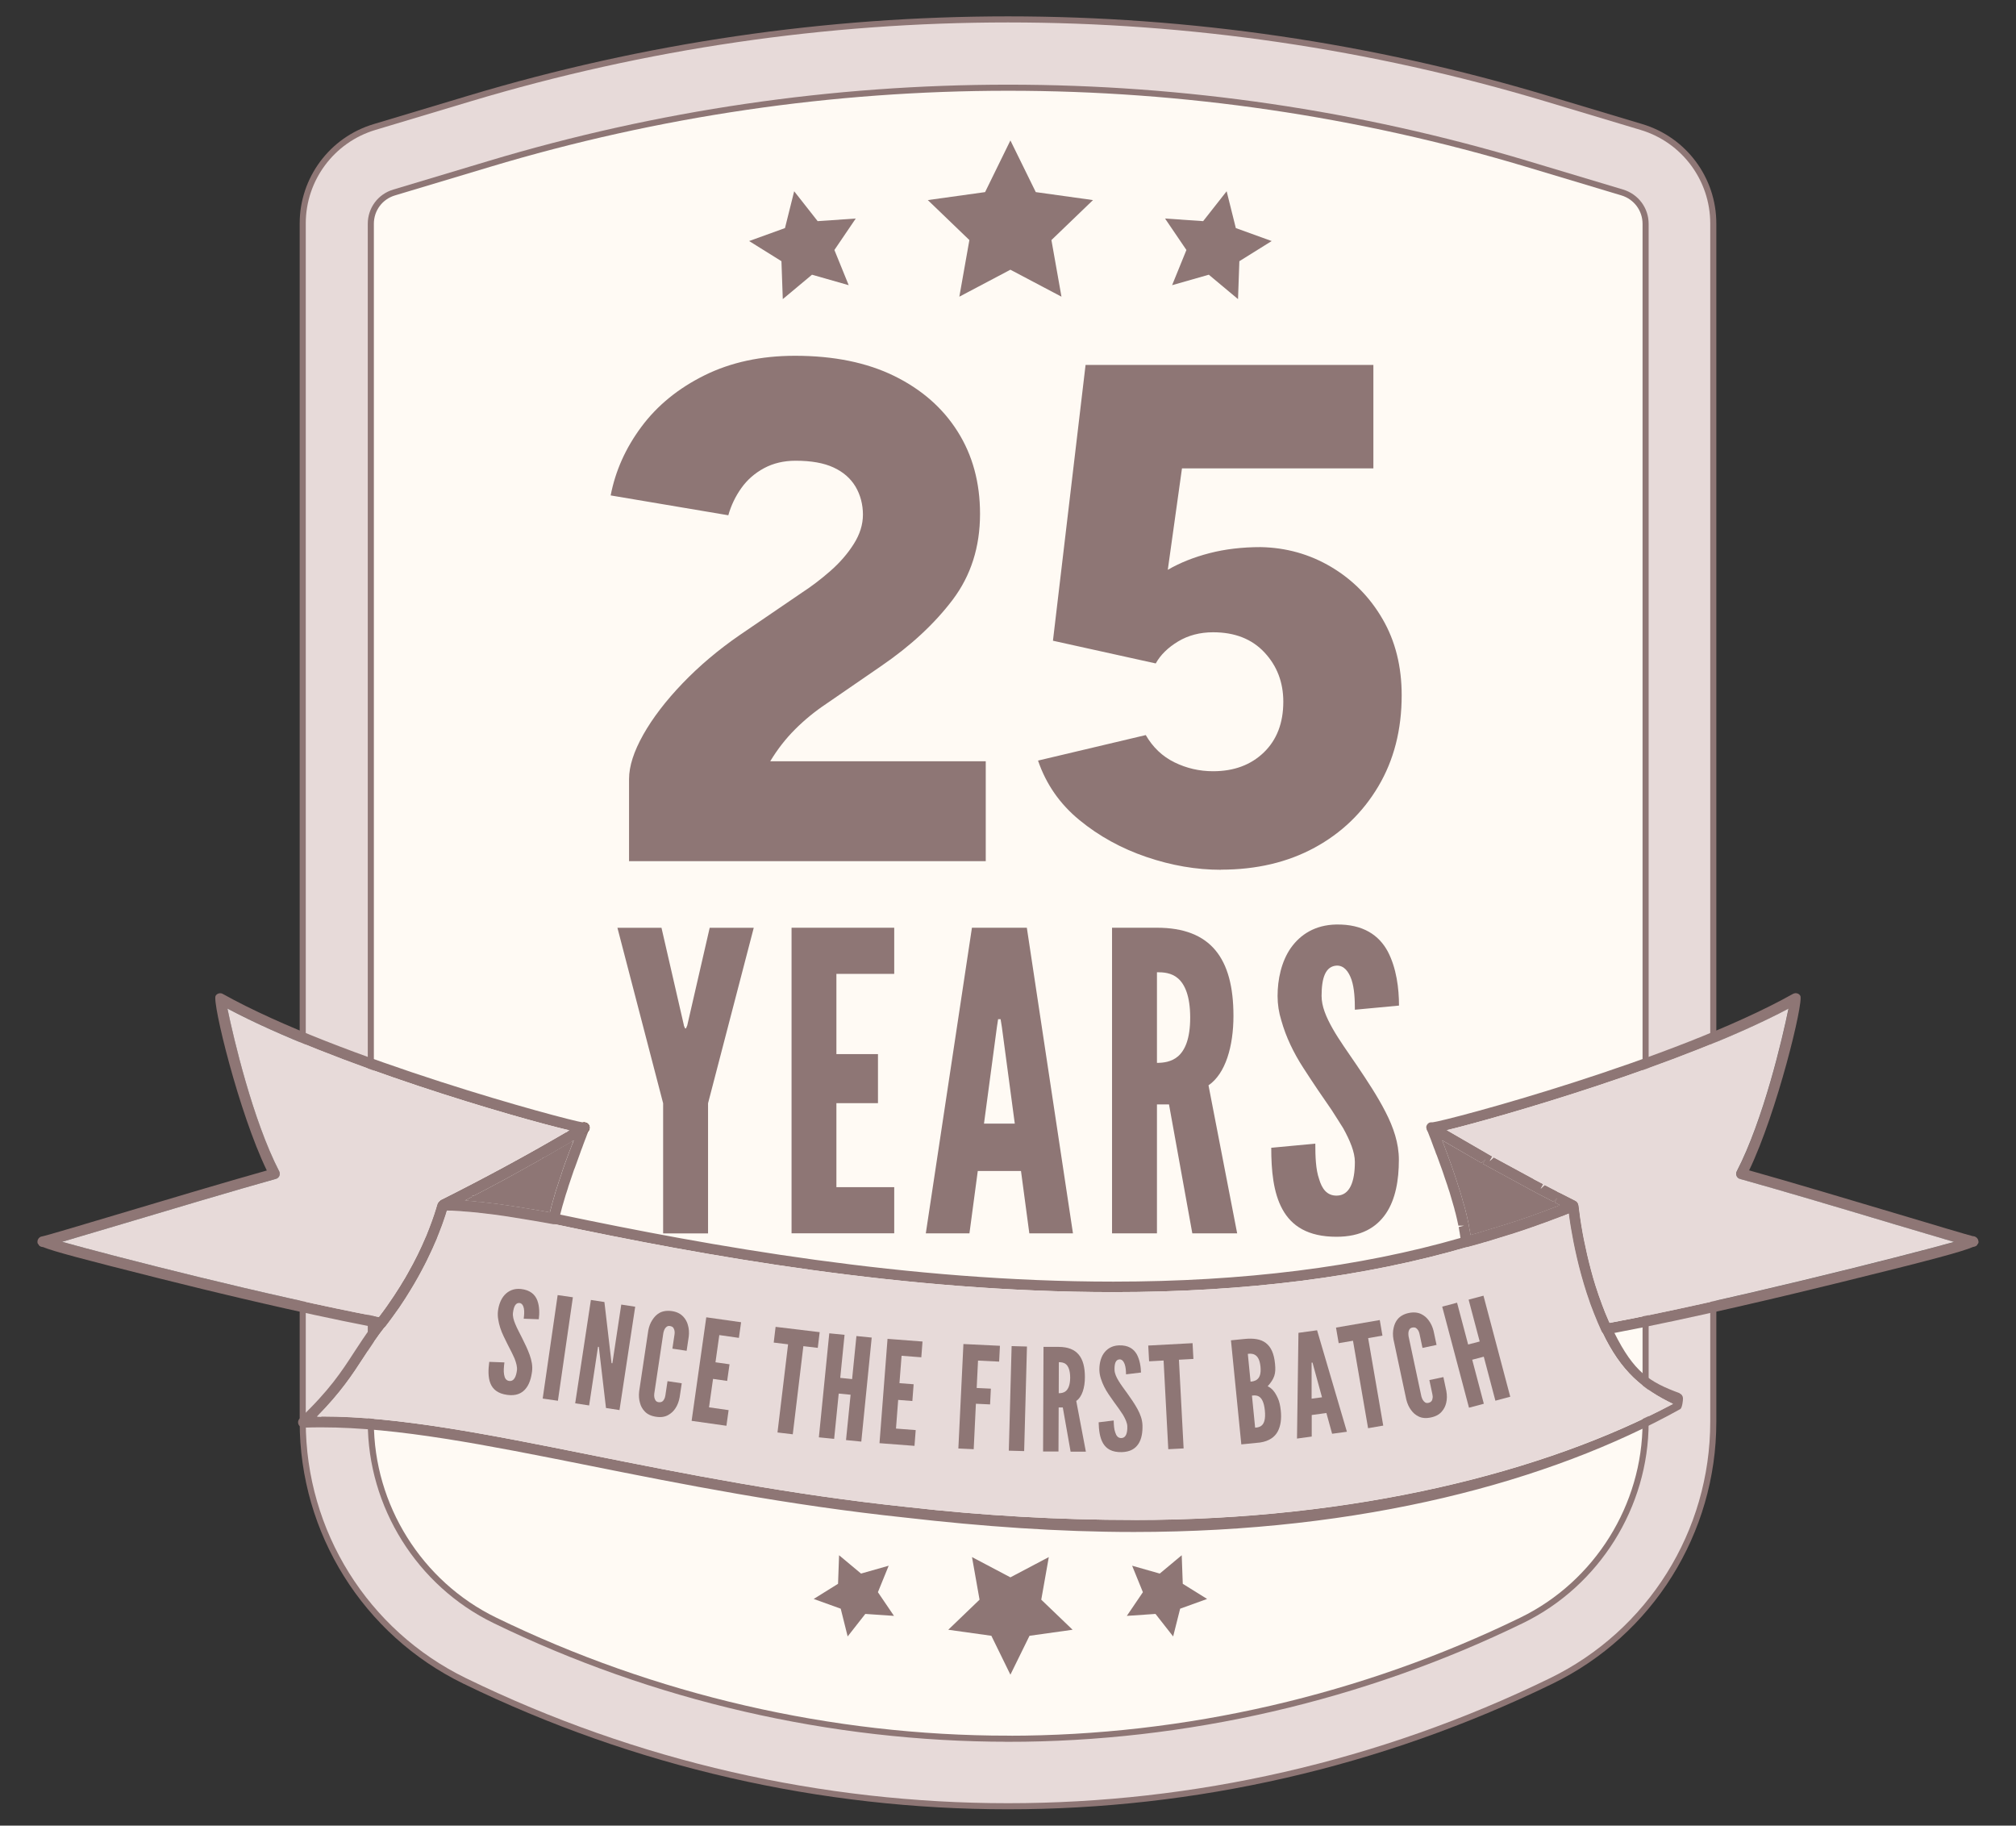 <?xml version="1.0" encoding="UTF-8"?>
<svg id="Layer_9" data-name="Layer 9" xmlns="http://www.w3.org/2000/svg" viewBox="0 0 331.25 299.92">
  <rect x="0" y="0" width="331.25" height="299.92" fill="#333333" stroke="none"/>
  <defs>
    <style>
      .cls-1 {
        fill: none;
      }

      .cls-1, .cls-2 {
        stroke: #8e7675;
        stroke-miterlimit: 10;
      }

      .cls-3 {
        fill: #8e7675;
      }

      .cls-3, .cls-4, .cls-5 {
        stroke-width: 0px;
      }

      .cls-4 {
        fill: #633d1d;
      }

      .cls-6 {
        fill: #fffaf4;
      }

      .cls-2, .cls-5 {
        fill: #e7dad9;
      }
    </style>
  </defs>
  <path class="cls-2" d="M77.19,16.17l-15.66,4.7c-7,2.1-11.79,8.54-11.79,15.84v196.88c0,18.1,10.32,34.62,26.6,42.55h0c56.36,27.46,122.22,27.46,178.57,0h0c16.27-7.93,26.6-24.44,26.6-42.55V36.71c0-7.3-4.79-13.74-11.79-15.84l-15.66-4.7C196.37-1.14,134.88-1.14,77.19,16.17Z"/>
  <g>
    <path class="cls-6" d="M165.66,285.64c-29.08,0-58.26-6.73-84.4-19.47-12.35-6.02-20.33-18.78-20.33-32.52V36.77c0-2.4,1.54-4.47,3.84-5.15l15.66-4.7c27.67-8.3,56.34-12.51,85.23-12.51s57.56,4.21,85.23,12.51l15.66,4.7c2.29.69,3.84,2.76,3.84,5.16v196.88c0,13.74-7.98,26.5-20.33,32.52-26.14,12.74-55.32,19.47-84.4,19.47Z"/>
    <path class="cls-1" d="M165.66,285.64c-29.08,0-58.26-6.73-84.4-19.47-12.35-6.02-20.33-18.78-20.33-32.52V36.77c0-2.4,1.54-4.47,3.84-5.15l15.66-4.7c27.67-8.3,56.34-12.51,85.23-12.51s57.56,4.21,85.23,12.51l15.66,4.7c2.29.69,3.84,2.76,3.84,5.16v196.88c0,13.74-7.98,26.5-20.33,32.52-26.14,12.74-55.32,19.47-84.4,19.47Z"/>
  </g>
  <g>
    <path class="cls-3" d="M112.36,168.47l.21.48h.14l.21-.48,3.69-16.05h7.24l-7.51,28.83v21.38h-7.38v-21.38l-7.51-28.83h7.24l3.69,16.05Z"/>
    <path class="cls-3" d="M130.06,152.41h16.87v7.58h-9.5v13.18h6.83v8.06h-6.83v13.8h9.5v7.58h-16.87v-50.21Z"/>
    <path class="cls-3" d="M152.12,202.62l7.58-50.21h9.02l7.58,50.21h-7.17l-1.37-10.25h-7.1l-1.37,10.25h-7.17ZM164.62,168.74l-.21-1.3h-.41l-.2,1.3-2.12,15.85h5.06l-2.12-15.85Z"/>
    <path class="cls-3" d="M195.91,202.62l-3.83-21.18h-1.98v21.18h-7.38v-50.21h7.38c8.81,0,12.57,4.99,12.57,14.48,0,4.99-1.3,9.5-4.1,11.41l4.71,24.32h-7.38ZM190.1,174.61c1.02,0,2.39-.14,3.48-1.09,1.09-.96,1.98-2.8,1.98-6.35s-.89-5.46-1.98-6.42c-1.09-.96-2.46-1.03-3.48-1.03v14.89Z"/>
    <path class="cls-3" d="M222.62,165.87c0-1.64-.07-3.48-.55-4.92-.48-1.37-1.23-2.32-2.39-2.32-1.91.07-2.53,2.05-2.53,4.99,0,1.71.75,3.48,1.84,5.4s2.53,3.89,3.96,6.01c1.71,2.53,3.42,5.12,4.71,7.65,1.3,2.53,2.19,5.12,2.19,7.86,0,3.35-.55,6.49-2.12,8.81-1.57,2.32-4.1,3.83-8.13,3.83-4.71,0-7.38-1.78-8.88-4.51s-1.84-6.35-1.84-10.11l7.24-.68c0,2.12.07,4.24.62,5.81.48,1.64,1.3,2.73,2.87,2.73,2.19,0,3.01-2.32,3.01-5.53,0-1.64-.82-3.55-1.91-5.53-.62-.96-1.23-1.98-1.91-3.01-1.43-2.05-3.01-4.37-4.64-6.9-1.64-2.53-2.87-5.12-3.62-7.79-.41-1.3-.62-2.66-.62-4.03,0-2.73.62-5.67,2.19-7.92,1.57-2.19,3.96-3.76,7.45-3.83,4.44-.07,7.04,1.78,8.47,4.44,1.43,2.73,1.84,6.08,1.84,8.88l-7.24.68Z"/>
  </g>
  <g>
    <polygon class="cls-3" points="197.69 36.33 201.55 31.42 203.06 37.47 208.95 39.6 203.64 42.91 203.42 49.14 198.62 45.13 192.59 46.85 194.94 41.07 191.43 35.9 197.69 36.33"/>
    <polygon class="cls-3" points="161.86 31.56 166.02 23.07 170.19 31.56 179.59 32.87 172.76 39.44 174.41 48.74 166.02 44.31 157.63 48.74 159.28 39.44 152.45 32.87 161.86 31.56"/>
    <polygon class="cls-3" points="128.98 37.47 130.49 31.42 134.35 36.33 140.61 35.9 137.1 41.07 139.45 46.85 133.42 45.13 128.62 49.14 128.4 42.91 123.09 39.6 128.98 37.47"/>
  </g>
  <g>
    <polygon class="cls-3" points="185.15 265.46 187.79 261.57 186.02 257.22 190.56 258.51 194.17 255.5 194.34 260.19 198.34 262.68 193.91 264.28 192.76 268.84 189.86 265.14 185.15 265.46"/>
    <polygon class="cls-3" points="155.81 267.74 160.95 262.8 159.71 255.8 166.02 259.13 172.33 255.8 171.09 262.8 176.24 267.74 169.16 268.73 166.02 275.12 162.89 268.73 155.81 267.74"/>
    <polygon class="cls-3" points="133.7 262.68 137.7 260.19 137.87 255.5 141.48 258.51 146.02 257.22 144.25 261.57 146.89 265.46 142.18 265.14 139.28 268.84 138.14 264.28 133.7 262.68"/>
  </g>
  <g>
    <path class="cls-4" d="M257.77,199.29h-.01s-.06.06-.1.08l-.71.28c-.29.16-.66.14-.95-.08-.39-.29-.47-.85-.18-1.22.08-.11.18-.19.29-.24.03-.03.05-.03.08-.04h.01s.08-.04.08-.04l.09-.04h.01l.59-.24c.11-.05.21-.06.33-.06.35,0,.68.2.82.54.15.4,0,.85-.35,1.06Z"/>
    <path class="cls-3" d="M276,228.88c-5.04-1.84-7.55-3.53-10.74-9.91-.18-.34-.34-.68-.51-1.02-.01-.04-.04-.08-.06-.11-.08-.16-.15-.34-.23-.5-.06-.14-.11-.27-.18-.4-.38-.85-.72-1.68-1.02-2.52-.4-1.06-.77-2.12-1.1-3.17-.27-.86-.52-1.7-.73-2.52-.49-1.83-.88-3.56-1.19-5.11-.06-.34-.13-.68-.19-1-.34-1.87-.54-3.41-.66-4.44,0-.03-.01-.05-.03-.08.01-.03,0-.05-.01-.08,0-.03,0-.04-.01-.05-.05-.15-.14-.3-.25-.43-.04-.05-.08-.09-.11-.11-.03-.04-.06-.06-.1-.09-.11-.08-.23-.11-.35-.11-.11,0-.25.01-.37.06-.14.06-.28.11-.42.16l-.77.32-.59.24h-.01l-.09.04-.08.03h0s-.01.01-.01.01c-.03.01-.05.01-.08.04-.18.05-.39.13-.59.2l-1.59.61c-.16.06-.32.13-.48.18-.39.15-.74.28-1.1.39l-1.02.38h-.03l-1.14.39c-.15.05-.35.11-.53.19l-1.98.64s-.03,0-.03.01l-4.07,1.24c-.23.06-.43.13-.62.19l-1.31.37-.96.27c-.24.08-.49.14-.74.2-16.51,4.76-35.67,7.16-56.99,7.16-33.86,0-66.27-5.85-90.87-11.01-.29-.06-.58-.13-.87-.19-.3-.06-.58-.1-.86-.15-.03,0-.05-.01-.06-.01l-1.78-.32c-.09-.01-.18-.03-.27-.04-.09-.01-.18-.03-.28-.04-.3-.06-.61-.11-.91-.16-.3-.05-.61-.1-.92-.15l-.47-.08c-.45-.08-.91-.14-1.38-.21l-.58-.09c-.35-.05-.66-.1-.96-.14l-.9-.13c-.3-.04-.61-.08-.9-.11l-.43-.05c-.42-.05-.8-.1-1.17-.14-.1-.01-.27-.03-.43-.05h-.19c-.42-.06-.82-.1-1.22-.14-.15-.01-.33-.03-.49-.04-.18-.03-.4-.04-.63-.05h-.09s-.08-.01-.13-.01c-.09-.01-.19-.01-.29-.03-.49-.03-1.01-.05-1.5-.08h-.43c-.25-.03-.49-.03-.73-.03h-.39s-.05-.01-.05-.01c-.13,0-.27.05-.38.13-.06.04-.13.09-.18.14-.06.06-.13.13-.18.2-.04.05-.06.1-.09.15-.03.06-.05.13-.08.19-.25.88-.67,2.21-1.31,3.86-.06.16-.13.33-.2.51-.06.18-.14.35-.21.53-.06.18-.14.35-.23.54-.73,1.74-1.69,3.74-2.93,5.91-.27.48-.54.96-.85,1.44-.23.38-.45.77-.71,1.15-.23.38-.47.74-.72,1.12-.74,1.12-1.55,2.27-2.44,3.43-.1.14-.21.29-.33.43-.3.39-.59.77-.87,1.14-1.06,1.44-1.94,2.79-2.79,4.09-2.12,3.28-4.13,6.36-8.99,10.98-.28.25-.35.64-.21.98.15.33.49.53.85.53.97-.04,1.96-.05,2.95-.05h.01c12.45,0,27.02,2.9,43.87,6.27,15.28,3.06,32.61,6.51,52.14,8.57,12.42,1.43,25.02,2.35,37.43,2.35,37.56,0,68.39-8.26,89.79-20.19.3-.16.48-1.49.44-1.83-.03-.34-.24-.63-.57-.76ZM186.34,249.7c-12.35,0-24.87-.71-37.23-2.12-19.47-2.05-36.75-5.5-52-8.55-16.94-3.4-31.59-6.33-44.21-6.33-.23.09-.53,0-.8.01,3.9-3.95,5.81-6.88,7.66-9.73,1.04-1.59,2.12-3.26,3.55-5.08.01-.01.03-.01.03-.04.2-.27.4-.52.59-.77.19-.25.39-.51.57-.77.39-.54.77-1.07,1.14-1.6.64-.95,1.25-1.88,1.79-2.79.9-1.46,1.68-2.88,2.35-4.19.23-.43.43-.86.63-1.28.27-.53.49-1.04.71-1.51.13-.29.25-.57.37-.85.18-.38.33-.74.45-1.09.14-.34.28-.68.39-1,.18-.44.33-.86.47-1.26.14-.4.27-.77.38-1.11.09-.29.18-.57.25-.82.16,0,.29,0,.43.01h.4c.52.04,1.01.06,1.53.09.15.01.27.03.38.04.27.01.49.03.71.05.2.01.33.03.47.04.4.04.81.08,1.21.11l.2.03c.13.01.25.03.38.04.42.05.78.09,1.15.14l.44.05c.32.04.59.08.88.11l.9.13c.32.04.59.09.9.13l.49.08c.32.05.59.09.86.14.23.04.43.06.64.1l.47.08c.59.09,1.2.19,1.82.3.19.03.34.05.49.08l1.81.32c.3.05.58.1.87.16,24.78,5.23,57.67,11.22,92.1,11.22,21.78,0,41.33-2.5,58.14-7.41l2.39-.66c.21-.08.38-.13.56-.16l4.09-1.26s.04,0,.06-.01l2.05-.67c.19-.06.35-.13.52-.18l1.09-.38s.04-.01.05-.01l1.07-.39c.37-.13.73-.25,1.1-.39.14-.05.33-.11.51-.19l1.62-.61c.21-.09.43-.16.64-.24l.14-.06.71-.28.11-.04c.05.47.13.98.21,1.54.04.28.09.57.14.87.48,2.87,1.28,6.67,2.58,10.68.14.43.29.87.45,1.31.06.23.15.44.23.67.16.44.33.88.51,1.33.39,1,.81,1.98,1.26,2.97.03.04.04.08.06.11,3.12,6.59,6.72,9.45,11.66,11.83-21.15,11.24-52.18,19.07-88.53,19.07Z"/>
    <path class="cls-5" d="M274.86,230.63c-21.15,11.24-52.18,19.07-88.53,19.07-12.35,0-24.87-.71-37.23-2.12-19.47-2.05-36.75-5.5-52-8.55-16.94-3.4-31.59-6.33-44.21-6.33-.23.09-.53,0-.8.01,3.9-3.95,5.81-6.88,7.66-9.73,1.04-1.59,2.12-3.26,3.55-5.08.01-.01.03-.01.03-.04h.01c.19-.27.39-.52.58-.77.19-.25.39-.51.57-.77.39-.54.77-1.07,1.14-1.6.64-.95,1.25-1.88,1.79-2.79.9-1.46,1.68-2.88,2.35-4.19.23-.43.43-.86.63-1.28.27-.53.49-1.04.71-1.51.13-.29.25-.57.37-.85.18-.38.33-.74.45-1.09.14-.34.28-.68.39-1,.18-.44.33-.86.47-1.26.14-.4.27-.77.38-1.11.09-.29.18-.57.25-.82.16,0,.29,0,.43.01h.4c.52.04,1.01.06,1.53.09.15.01.27.03.38.04.27.01.49.03.71.05.2.01.33.03.47.04.4.04.81.08,1.21.11l.2.03c.13.01.25.03.38.04.42.05.78.09,1.15.14l.44.05c.32.04.59.08.88.11l.9.13c.32.04.59.09.9.13l.49.08c.32.05.59.09.86.14.23.04.43.06.64.1l.47.08c.59.09,1.2.19,1.82.3.19.03.34.05.49.08l1.81.32c.3.05.58.1.87.16,24.78,5.23,57.67,11.22,92.1,11.22,21.78,0,41.33-2.5,58.14-7.41l2.39-.66c.21-.08.38-.13.56-.16l4.09-1.26s.04,0,.06-.01l2.05-.67c.19-.06.35-.13.52-.18l1.09-.38s.04-.01.05-.01l1.07-.39c.37-.13.73-.25,1.1-.39.14-.05.33-.11.51-.19l1.62-.61c.21-.09.43-.16.64-.24l.14-.06.71-.28.11-.04c.05.47.13.98.21,1.54.04.28.09.57.14.87.48,2.87,1.28,6.67,2.58,10.68.14.43.29.87.45,1.31.06.23.15.44.23.67.16.44.33.88.51,1.33.39,1,.81,1.98,1.26,2.97.03.04.04.08.06.11,3.12,6.59,6.72,9.45,11.66,11.83Z"/>
    <path class="cls-3" d="M259.36,198s0-.04-.01-.05c-.03-.28-.2-.53-.45-.66l-2.56-1.3s-.16-.09-.18-.09l-.53.71.24-.86-2.05-1.06-.68.63.42-.78-1.45-.76s-.08-.05-.11-.08l-6.55-3.55-.69.61.43-.77-.45-.25-.3-.18-6.72-3.89-1.91-1.11c-.15-.09-.33-.14-.49-.14-.2,0-.4.06-.56.19-.25.2-.39.51-.34.82,0,.05.03.09.04.13,0,.01.01.05.04.1-.01.01,0,.01,0,.03.01.04.03.06.03.06l.42,1.07c.04.1.09.23.14.35.15.42.34.9.5,1.36,0,.01.08.2.08.2,0,.01.08.19.08.2l.21.59c.06.14.09.21.13.3.23.62.44,1.22.66,1.82.09.25.14.38.19.52l.29.85c.04.1.06.19.09.28.19.54.35,1.02.51,1.49.04.13.08.23.1.33.1.28.16.49.24.71.03.1.06.21.1.34h0c.2.66.39,1.3.56,1.92.05.16.08.27.11.38.05.18.09.32.11.45l.11.39c.15.61.3,1.22.42,1.82l.05.24h.91s-.86.23-.86.23c.04.2.08.4.1.61l.05.25c.06.33.1.62.14.9.04.27.06.5.09.74.03.25.16.47.37.62.2.14.45.19.69.14l2.39-.66c.21-.08.38-.13.56-.16l4.09-1.26s.04,0,.06-.01l2.05-.67c.19-.06.35-.13.52-.18l1.09-.38s.04-.01.05-.01l1.07-.39c.37-.13.73-.25,1.1-.39.14-.05.33-.11.51-.19l1.62-.61c.21-.09.43-.16.64-.24l.14-.06.71-.28.11-.04h0s.61-.25.61-.25c.13-.04.29-.11.45-.18.33-.14.53-.44.54-.78v-.04s0-.05-.01-.08ZM253.93,198.91c-.16.06-.32.13-.48.18-.39.14-.74.27-1.1.39l-1.02.38h-.03l-1.14.39c-.15.05-.35.11-.53.19l-1.98.64s-.03,0-.03.01l-4.07,1.24c-.23.06-.43.13-.62.19l-1.31.37c-.03-.19-.05-.39-.09-.58-.04-.23-.05-.34-.09-.45-.01-.13-.05-.34-.09-.57l-.06-.29s-.04-.2-.04-.2c-.13-.63-.28-1.28-.45-1.93l-.09-.35c-.05-.16-.09-.34-.14-.52-.03-.11-.08-.25-.13-.4-.15-.59-.34-1.22-.53-1.87-.01-.04-.03-.06-.03-.09-.04-.1-.08-.19-.1-.29-.08-.27-.15-.49-.24-.73-.01-.06-.06-.21-.11-.37-.15-.47-.32-.97-.49-1.48-.03-.06-.06-.19-.11-.32l-.24-.71s-.08-.23-.09-.24c-.04-.1-.08-.19-.1-.29-.27-.74-.49-1.35-.71-1.96-.05-.11-.09-.24-.15-.37l-.2-.58-.08-.18-.08-.21c-.08-.19-.14-.39-.21-.59l6.43,3.71.71-.61-.43.76.62.35.28.15,6.53,3.55s.05.04.08.05l1.54.82.29.15,2.21,1.15.67-.64-.42.76.88.47-.09.04-.08.04h-.01s-.05.01-.08.04c-.18.05-.39.13-.59.2l-1.59.61Z"/>
    <path class="cls-3" d="M256.37,197.99l-.09.04-.08.03h0s-.01.01-.01.01c-.03.01-.05.01-.08.04-.18.05-.39.13-.59.2l-1.59.61c-.16.06-.32.13-.48.18-.39.14-.74.27-1.1.39l-1.02.38h-.03l-1.14.39c-.15.05-.35.11-.53.19l-1.98.64s-.03,0-.03.01l-4.07,1.24c-.23.06-.43.13-.62.19l-1.31.37c-.03-.19-.05-.39-.09-.58-.04-.23-.05-.34-.09-.45-.01-.13-.05-.34-.09-.57l-.06-.29s-.04-.2-.04-.2c-.13-.63-.28-1.28-.45-1.93l-.09-.35c-.05-.16-.09-.34-.14-.52-.03-.11-.08-.25-.13-.4-.15-.59-.34-1.22-.53-1.87-.01-.04-.03-.06-.03-.09-.04-.1-.08-.19-.1-.29-.08-.27-.15-.49-.24-.73-.01-.06-.06-.21-.11-.37-.15-.47-.32-.97-.49-1.48-.03-.06-.06-.19-.11-.32l-.24-.71s-.08-.23-.09-.24c-.04-.1-.08-.19-.1-.29-.27-.74-.49-1.35-.71-1.96-.05-.11-.09-.24-.15-.37l-.2-.58-.08-.18-.08-.21c-.08-.19-.14-.39-.21-.59l6.43,3.71.71-.61-.43.76.62.35.28.15,6.53,3.55s.05.04.08.05l1.54.82.29.15,2.21,1.15.67-.64-.42.76.88.47Z"/>
    <path class="cls-3" d="M255.86,195.75l-.24.86.53-.71-.29-.15ZM325.07,203.93c-.01-.37-.27-.68-.61-.8-.1-.04-.2-.04-.3-.05-.54-.11-6.29-1.83-12.37-3.65-7.87-2.35-17.56-5.24-24.39-7.16,4.57-9.48,9-27.69,8.41-28.68-.16-.28-.45-.43-.76-.43-.14,0-.29.04-.43.11-19.47,10.92-57.01,20.89-59.29,21.12h-.06c-.4-.06-.73.18-.88.57-.06.15-.05.32.01.47,0,.05.03.09.04.13,0,.01.01.05.04.1-.01.01,0,.01,0,.03.06.11.15.2.25.29.03.01.05.03.08.05h.03s8.58,5,8.58,5l.71-.61-.43.76.62.35.28.15,6.53,3.55s.05.04.08.05l1.54.82.29.15,2.21,1.15.67-.64-.42.76.88.47h.01l1.3.67c.03.2.05.4.09.63h-.01s0,.01.01.03h0c.05.48.13,1,.21,1.55.04.28.09.57.14.87.48,2.87,1.28,6.67,2.58,10.68.14.43.29.87.45,1.31.06.23.15.44.23.67.16.44.33.88.51,1.33.39,1,.81,1.98,1.26,2.97.03.04.04.08.06.11.2.3.59.45.95.37.37-.06.73-.14,1.1-.2,12.33-2.32,28.47-6.17,37.13-8.31,14.9-3.66,20.02-5.05,21.78-5.81.3-.05.54-.13.72-.34l-.05-.03c.25-.2.25-.37.24-.56ZM264.46,217.33c-.06-.14-.11-.27-.18-.4-.37-.83-.71-1.68-1.02-2.52-.4-1.06-.77-2.12-1.1-3.17-.27-.86-.52-1.7-.73-2.52-.49-1.83-.88-3.56-1.19-5.11-.06-.34-.13-.68-.19-1-.34-1.87-.54-3.41-.66-4.44,0-.03-.01-.05-.03-.08.01-.03,0-.05-.01-.08,0-.03,0-.04-.01-.05-.05-.15-.14-.3-.25-.43-.04-.05-.08-.09-.11-.11-.03-.04-.06-.06-.1-.09v-.03s-2.55-1.3-2.55-1.3c-.01-.01-.16-.09-.18-.09l-.29-.15-2.05-1.06-.68.63.42-.78-1.45-.76s-.08-.05-.11-.08l-6.55-3.55-.69.61.43-.77-.45-.25-.3-.18-6.74-3.89h.03c8.72-2.12,38.85-10.79,56.16-19.97-.98,4.84-4.14,18.33-8.5,26.73-.13.24-.13.52-.03.76.1.24.32.43.57.49,6.86,1.91,17.13,4.97,25.39,7.45,4.87,1.45,7.89,2.35,9.78,2.9-9,2.5-38.14,9.85-56.61,13.29ZM255.86,195.75l-.24.86.53-.71-.29-.15Z"/>
    <path class="cls-5" d="M321.07,204.03c-9,2.5-38.14,9.85-56.61,13.29-.06-.14-.11-.27-.18-.4-.37-.83-.71-1.68-1.02-2.52-.4-1.06-.77-2.12-1.1-3.17-.27-.86-.52-1.7-.73-2.52-.49-1.83-.88-3.56-1.19-5.11-.06-.34-.13-.68-.19-1-.34-1.87-.54-3.41-.66-4.44,0-.03-.01-.05-.03-.08.01-.03,0-.05-.01-.08,0-.03,0-.04-.01-.05-.03-.28-.2-.53-.45-.66l-2.56-1.3s-.16-.09-.18-.09l-.29-.15-2.05-1.06-.68.63.42-.78-1.45-.76s-.08-.05-.11-.08l-6.55-3.55-.69.61.43-.77-.45-.25-.3-.18-6.72-3.89c8.72-2.12,38.85-10.79,56.16-19.97-.98,4.84-4.14,18.33-8.5,26.73-.13.24-.13.52-.03.76.1.24.32.43.57.49,6.86,1.91,17.13,4.97,25.39,7.45,4.87,1.45,7.89,2.35,9.78,2.9Z"/>
    <path class="cls-3" d="M89.45,190.07c.09-.03.18-.05.25-.1l3.13-1.82s.06-.03.09-.04l.8-.48c-1.41.82-2.84,1.64-4.27,2.44ZM89.34,190.13v.03s.01-.04.01-.04h-.01ZM77.75,196.39l.04.06,2.26-1.17s.05-.03.08-.05l2.07-1.1h-.01c.06-.03.13-.06.19-.09l2.41-1.33c.06-.03.1-.05.15-.08l1.72-.96.28-.16.81-.44s.08-.04.1-.05l1.25-.72v-.04c-3.72,2.11-7.51,4.15-11.34,6.12ZM89.45,190.07c.09-.03.18-.05.25-.1l3.13-1.82s.06-.03.09-.04l.8-.48c-1.41.82-2.84,1.64-4.27,2.44ZM89.35,190.16v-.04h-.01s.01.04.01.04ZM77.79,196.46l2.26-1.17s.05-.03.08-.05l2.07-1.1h-.01c.06-.03.13-.06.19-.09l2.41-1.33c.06-.03.1-.05.15-.08l1.72-.96.28-.16.81-.44s.08-.04.1-.05l1.25-.72v-.04c-3.72,2.11-7.51,4.15-11.34,6.12l.04.06ZM96.88,185.1c-.01-.05-.04-.1-.05-.15h0s-.01-.01-.01-.01c0-.01-.01-.03-.01-.04-.01-.03-.03-.05-.05-.06,0,0-.01-.01-.01-.03-.01-.03-.03-.05-.04-.06-.01-.01-.03-.03-.04-.03,0-.01-.01-.03-.03-.04h0s-.01-.03-.01-.03c-.01-.01-.04-.03-.05-.04h-.01s-.03-.05-.04-.06c-.01,0-.01-.01-.01-.01-.01-.01-.04-.01-.05-.01-.04-.04-.08-.05-.1-.06h-.03s-.01,0-.03-.01t-.03-.01s-.03,0-.04-.01h-.01s-.09-.01-.09-.01c-.04-.01-.06-.01-.09-.01h-.11s-.03,0-.04,0c-.03,0-.04,0-.06.01-.03,0-.05,0-.08.01h-.01s-.01,0-.03,0c-.03.01-.04.03-.06.03-.01,0-.03,0-.04.01-.03.01-.04.03-.06.04-.01.01-.03.01-.05.03-.04.01-.06.04-.09.06h-.01l-.15.09s-.04.03-.05.04l-1.05.62s-.06.03-.09.05l-.53.32-.29.18s-.01,0-.03.01c-.08.04-.27.15-.27.15l-.86.51s-.06.03-.09.05l-3.14,1.82s-.05.03-.06.04c-.01,0-.32.18-.32.18l.16.92-.44-.77-1.16.67s-.05.03-.08.04l-.91.51.15.92-.43-.77-1.45.81v.06c-.1.01-.2.05-.3.1l-2.26,1.24v.06c-.08.01-.18.04-.27.09l-2.26,1.2c-.08.04-.14.08-.19.13l-.14.06-1.92,1s-.18.1-.19.1l-1.31.69.11.92-.39-.78-.28.14s-.18.09-.18.1l-1.96,1-.2.1c-.37.19-.56.59-.47.98.1.39.44.68.85.68h.43c.16,0,.29,0,.43.01h.4c.52.04,1.01.06,1.53.09.15.01.27.03.38.04.27.01.49.03.71.05.2.01.33.03.47.04.4.04.81.08,1.21.11l.2.03c.13.01.25.03.38.04.42.05.78.09,1.15.14l.44.05c.32.04.59.08.88.11l.9.13c.32.04.59.09.9.13l.49.08c.32.05.59.09.86.14.23.04.43.06.64.1l.47.08c.59.09,1.2.19,1.82.3.19.03.34.05.49.08l1.81.32c.3.05.58.1.87.16.47.09.92-.21,1.02-.68.06-.29.13-.57.2-.86.01-.06.04-.14.05-.2l.21-.81c.05-.16.08-.27.1-.37.19-.66.38-1.3.57-1.94.05-.13.09-.25.13-.38.05-.19.13-.4.2-.62.04-.16.08-.28.11-.38.16-.48.33-.96.49-1.45l.42-1.24c.04-.08.09-.21.14-.34l.69-1.91c.03-.1.06-.19.1-.27l.25-.71s.13-.33.14-.35c.16-.47.35-.95.53-1.43.01-.04.06-.15.1-.25l.39-1.04s0-.03.01-.03c.03-.03.04-.06.05-.1.04-.05.06-.09.08-.14h0c.03-.08.04-.15.04-.23.01-.01.01-.04.01-.06,0-.06-.01-.13-.01-.18ZM94.03,187.96l-.37.98c-.04.06-.09.19-.13.32l-.71,1.92c-.04.11-.06.21-.11.32l-.33.95c-.05.14-.09.27-.11.38-.16.44-.33.93-.49,1.43-.05.14-.09.28-.13.42-.06.18-.14.4-.21.64-.04.13-.06.21-.1.3-.21.72-.4,1.36-.58,2.01-.04.1-.06.23-.1.37-.05.15-.08.29-.11.43l-.11.43c-.03.1-.06.21-.09.32-.03,0-.05-.01-.06-.01l-1.78-.32c-.09-.01-.18-.03-.27-.04-.09-.01-.18-.03-.28-.05-.3-.05-.61-.1-.91-.15-.3-.05-.61-.1-.92-.15l-.47-.08c-.45-.08-.91-.14-1.38-.21l-.58-.09c-.35-.05-.66-.1-.96-.14l-.9-.13c-.3-.04-.61-.08-.9-.11l-.43-.05c-.42-.05-.8-.1-1.17-.14-.1-.01-.27-.03-.43-.05h-.19c-.42-.06-.82-.1-1.22-.14-.15-.01-.33-.03-.49-.04-.18-.03-.4-.04-.63-.05l1.14-.59v-.1s-.11-.85-.11-.85l.35.72.04.06,2.26-1.17s.05-.03.08-.05l2.07-1.1h-.01c.06-.03.13-.06.19-.09l2.41-1.33c.06-.03.1-.05.15-.08l1.72-.96.28-.16.81-.44s.08-.04.1-.05l1.25-.72v-.04l-.04-.2c.09.03.19.04.28.03v.04s.03.03.03.03v-.06s.08-.01.1-.03c.09-.03.18-.05.25-.1l3.13-1.82s.06-.03.09-.04l.8-.48s.09-.05.13-.08c0,0,.01,0,.01-.01l-.18-.91.44.76.13-.08c-.08.21-.15.43-.23.64ZM77.75,196.39l.04.06,2.26-1.17s.05-.03.08-.05l2.07-1.1h-.01c.06-.03.13-.06.19-.09l2.41-1.33c.06-.03.1-.05.15-.08l1.72-.96.28-.16.81-.44s.08-.04.1-.05l1.25-.72v-.04c-3.72,2.11-7.51,4.15-11.34,6.12ZM89.34,190.13v.03s.01-.04.01-.04h-.01ZM89.45,190.07c.09-.03.18-.05.25-.1l3.13-1.82s.06-.03.09-.04l.8-.48c-1.41.82-2.84,1.64-4.27,2.44Z"/>
    <path class="cls-3" d="M94.25,187.32c-.08.21-.15.43-.23.64l-.37.98c-.04.06-.09.19-.13.32l-.71,1.92c-.04.11-.06.21-.11.32l-.33.95c-.05.14-.09.27-.11.38-.16.44-.33.93-.49,1.43-.05.14-.09.28-.13.42-.06.18-.14.4-.21.64-.04.13-.06.21-.1.3-.21.72-.4,1.36-.58,2.01-.04.1-.06.23-.1.37-.05.15-.08.29-.11.43l-.11.43c-.03.1-.06.21-.09.32-.03,0-.05-.01-.06-.01l-1.78-.32c-.09-.01-.18-.03-.27-.04-.09-.01-.18-.03-.28-.05-.3-.05-.61-.1-.91-.15-.3-.05-.61-.1-.92-.15l-.47-.08c-.45-.08-.91-.14-1.38-.21l-.58-.09c-.35-.05-.66-.1-.96-.14l-.9-.13c-.3-.04-.61-.08-.9-.11l-.43-.05c-.42-.05-.8-.1-1.17-.14-.1-.01-.27-.03-.43-.05h-.19c-.42-.06-.82-.1-1.22-.14-.15-.01-.33-.03-.49-.04-.18-.03-.4-.04-.63-.05l1.14-.59v-.1c.08-.04.16-.08.24-.13l.04.06,2.26-1.17s.05-.03.08-.05l2.07-1.1h-.01c.06-.03.13-.06.19-.09l2.41-1.33c.06-.03.1-.05.15-.08l1.72-.96.28-.16.81-.44s.08-.04.1-.05l1.25-.72v-.04c.09-.04.16-.09.25-.14v.03s.01-.04.01-.04c.04,0,.06-.03.1-.05.09-.03.18-.05.25-.1l3.13-1.82s.06-.03.09-.04l.8-.48s.09-.05.13-.08c0,0,.01,0,.01-.01.06-.03.27-.15.27-.15l.13-.08Z"/>
    <path class="cls-4" d="M96.01,184.39s-.04,0-.07,0c-.15,0-.3.05-.43.13l-.25.15c-.41.25-.54.79-.3,1.2s.78.55,1.2.31l.15-.09c.34-.12.58-.45.58-.82,0-.49-.39-.88-.88-.88Z"/>
    <path class="cls-4" d="M95.97,184.4c-.49,0-.88.39-.88.87h.02c.06.43.42.81.86.81.49,0,.87-.32.87-.8s-.39-.88-.88-.88Z"/>
    <path class="cls-3" d="M96.88,185.1c-.01-.05-.04-.1-.05-.15h-.01s-.01-.04-.01-.05c-.03-.04-.04-.08-.06-.11-.01-.01-.03-.03-.04-.04-.01-.01-.03-.03-.04-.03,0-.01-.01-.03-.03-.04h0s-.01-.03-.01-.03c-.01-.01-.04-.03-.05-.04h-.01s-.06-.06-.1-.09c-.04-.03-.08-.04-.11-.05,0-.01-.01-.01-.01-.01h-.03l-.03-.03s-.03,0-.04-.01c-.03,0-.05,0-.08-.01h-.03s-.06-.01-.09-.01c-.01-.01-.03-.01-.04-.01h-.05s-.01,0-.03.01c-.01-.01-.03,0-.04,0h-.09c-2.82-.42-40.11-10.45-59.2-21.12-.13-.08-.28-.11-.43-.11-.29,0-.58.15-.74.42-.61.98,3.8,19.18,8.41,28.7-6.83,1.92-16.51,4.81-24.37,7.16-6.02,1.79-11.7,3.5-12.47,3.65-.08.01-.15.03-.23.05-.35.11-.59.43-.61.78-.01.2-.03.37.23.57l-.04.03c.16.21.44.34.71.34,1.67.69,6.33,1.94,19.28,5.19,7.83,1.97,22.5,5.53,34.72,7.89.48.09.95.18,1.41.27.32.05.62-.06.82-.29.01-.01.03-.01.03-.04h.01c.19-.27.39-.52.58-.77.19-.25.39-.51.57-.77.39-.54.77-1.07,1.14-1.6.64-.95,1.25-1.88,1.79-2.79.9-1.46,1.68-2.88,2.35-4.19.23-.43.43-.86.63-1.28.27-.53.49-1.04.71-1.51.13-.29.25-.57.37-.85.18-.38.33-.74.45-1.09.14-.34.28-.68.39-1,.18-.44.33-.86.47-1.26.14-.4.27-.77.38-1.11.09-.29.18-.57.25-.82.03-.09.05-.18.08-.27.9-.44,1.78-.9,2.66-1.36.45-.21.9-.44,1.34-.68.09-.04.18-.08.25-.13,3.83-1.97,7.61-4.01,11.34-6.12.09-.04.16-.09.25-.14h.01s.06-.04.1-.06c1.43-.8,2.85-1.62,4.27-2.44.04-.03.09-.05.13-.08,0,0,.01,0,.01-.01.06-.03.27-.15.27-.15l.13-.08.64-.38s.06-.04.1-.05l1.17-.71.13-.08c.09-.04.18-.08.25-.14.05-.05.1-.09.15-.14,0,0,0-.03.01-.03.03-.03.04-.06.05-.1.04-.05.06-.09.08-.14h0c.03-.08.04-.15.04-.23.01-.01.01-.04.01-.06,0-.06-.01-.13-.01-.18ZM93.23,185.88h0s.18.92.18.92l-.44-.76h0c-6.68,3.89-13.61,7.63-20.59,11.12v.03c-.05.04-.11.09-.16.14-.06.06-.13.13-.18.2-.04.05-.06.1-.09.15-.03.06-.05.13-.08.19-.25.88-.67,2.21-1.31,3.86-.06.16-.13.33-.2.51-.06.18-.14.35-.21.53-.06.18-.14.35-.23.54-.73,1.74-1.69,3.74-2.93,5.91-.27.48-.54.96-.85,1.44-.23.38-.45.77-.71,1.15-.23.38-.47.74-.72,1.12-.74,1.12-1.55,2.27-2.44,3.43-18.08-3.43-43.63-9.99-52.06-12.35,1.89-.56,4.92-1.45,9.78-2.9,8.24-2.46,18.52-5.53,25.35-7.44.25-.06.47-.25.57-.49.11-.24.1-.52-.03-.76-4.34-8.4-7.5-21.89-8.5-26.73,17.42,9.25,47.37,17.94,56.16,20l-.32.18Z"/>
    <path class="cls-5" d="M93.55,185.7l-.32.18h0c-.08.05-.27.16-.27.16h0c-6.68,3.89-13.61,7.63-20.59,11.12v.03c-.05.04-.11.09-.16.14-.06.06-.13.13-.18.2-.04.05-.06.1-.09.15-.03.06-.05.13-.08.19-.25.88-.67,2.21-1.31,3.86-.06.16-.13.33-.2.51-.06.18-.14.35-.21.53-.06.18-.14.35-.23.54-.73,1.74-1.69,3.74-2.93,5.91-.27.48-.54.96-.85,1.44-.23.38-.45.77-.71,1.15-.23.38-.47.74-.72,1.12-.74,1.12-1.55,2.27-2.44,3.43-18.08-3.43-43.63-9.99-52.06-12.35,1.89-.56,4.92-1.45,9.78-2.9,8.24-2.46,18.52-5.53,25.35-7.44.25-.06.47-.25.57-.49.11-.24.1-.52-.03-.76-4.34-8.4-7.5-21.89-8.5-26.73,17.42,9.25,47.37,17.94,56.16,20Z"/>
  </g>
  <g>
    <path class="cls-3" d="M86.05,216.64c.07-.56.13-1.19.03-1.69-.1-.48-.32-.84-.71-.89-.65-.06-.95.58-1.08,1.58-.08.58.1,1.21.39,1.91.29.7.69,1.43,1.08,2.21.47.93.93,1.89,1.26,2.8.33.92.52,1.83.4,2.76-.15,1.14-.47,2.18-1.11,2.9-.63.72-1.56,1.12-2.93.94-1.6-.21-2.42-.93-2.81-1.92-.39-.99-.35-2.24-.18-3.51l2.49.09c-.09.72-.16,1.44-.05,2,.09.58.32.98.85,1.05.74.09,1.12-.66,1.26-1.75.07-.56-.12-1.24-.4-1.96-.17-.35-.33-.73-.52-1.1-.4-.76-.83-1.62-1.27-2.54-.45-.93-.75-1.86-.89-2.8-.08-.46-.09-.93-.03-1.4.12-.93.46-1.9,1.09-2.59.63-.67,1.51-1.1,2.69-.97,1.51.17,2.31.91,2.68,1.88.37.99.36,2.14.24,3.09l-2.49-.09Z"/>
    <path class="cls-3" d="M91.63,212.76l2.5.36-2.46,17-2.5-.36,2.46-17Z"/>
    <path class="cls-3" d="M98.49,222.09l-.09-.82-.14-.02-1.46,9.64-2.29-.35,2.58-16.98,2.22.34,1.08,9.22.09.82.14.02,1.46-9.64,2.29.35-2.58,16.98-2.22-.34-1.08-9.22Z"/>
    <path class="cls-3" d="M112.02,227.24l-.35,2.33c-.13.69-.36,1.29-.69,1.79-.28.43-.67.82-1.18,1.1-.52.3-1.17.42-2,.29-.83-.12-1.45-.43-1.86-.87-.41-.42-.65-.9-.78-1.39-.17-.57-.22-1.21-.14-1.91l1.5-10.01c.12-.67.36-1.27.69-1.76.28-.43.65-.85,1.16-1.13.51-.28,1.2-.41,2.03-.29.83.12,1.42.45,1.83.87.41.42.67.93.8,1.42.17.57.22,1.21.14,1.89l-.35,2.34-2.34-.35.35-2.33c.07-.46,0-.8-.21-1.12-.1-.13-.3-.23-.55-.27-.44-.07-.7.23-.86.51-.1.17-.15.38-.21.61l-1.5,10.01c-.05.49.04.83.23,1.12.1.13.25.23.46.26.53.08.78-.17.95-.5.09-.15.15-.36.19-.61l.35-2.34,2.34.35Z"/>
    <path class="cls-3" d="M116.05,216.41l5.72.81-.36,2.57-3.22-.46-.63,4.47,2.31.33-.39,2.73-2.32-.33-.66,4.67,3.22.46-.36,2.57-5.72-.81,2.41-17.01Z"/>
    <path class="cls-3" d="M127.13,220.56l.31-2.58,7.24.87-.31,2.58-2.37-.28-1.74,14.48-2.51-.3,1.74-14.48-2.37-.29Z"/>
    <path class="cls-3" d="M139.76,229.13l-1.95-.19-.75,7.44-2.51-.25,1.71-17.09,2.51.25-.71,7.07,1.95.2.71-7.07,2.51.25-1.71,17.09-2.51-.25.75-7.44Z"/>
    <path class="cls-3" d="M145.82,219.95l5.76.44-.2,2.59-3.24-.25-.35,4.5,2.33.18-.21,2.75-2.33-.18-.36,4.71,3.24.25-.2,2.59-5.75-.44,1.32-17.13Z"/>
    <path class="cls-3" d="M164.18,223.69l-3.48-.17-.22,4.5,2.33.11-.13,2.59-2.33-.11-.36,7.47-2.52-.12.83-17.16,6,.29-.13,2.59Z"/>
    <path class="cls-3" d="M166.22,221.14l2.52.07-.46,17.18-2.52-.07.46-17.18Z"/>
    <path class="cls-3" d="M175.91,238.47l-1.28-7.25h-.68s-.03,7.24-.03,7.24h-2.53s.07-17.19.07-17.19h2.52c3.01.02,4.29,1.73,4.28,4.98,0,1.71-.46,3.25-1.42,3.9l1.58,8.33h-2.53ZM173.96,228.88c.35,0,.82-.04,1.19-.37s.68-.96.69-2.17c0-1.21-.3-1.87-.67-2.2-.37-.33-.84-.35-1.19-.36l-.02,5.1Z"/>
    <path class="cls-3" d="M185.02,225.77c-.01-.56-.05-1.19-.23-1.68-.18-.46-.44-.78-.84-.77-.65.04-.85.72-.82,1.73.01.58.29,1.18.68,1.83.39.64.9,1.31,1.41,2.02.61.85,1.21,1.72,1.68,2.58s.79,1.73.82,2.67c.03,1.15-.13,2.22-.65,3.03-.52.81-1.37,1.34-2.75,1.38-1.61.04-2.54-.54-3.08-1.46-.54-.92-.69-2.16-.72-3.44l2.47-.3c.02.72.06,1.45.26,1.98.18.56.47.92,1,.91.75-.02,1.01-.82.98-1.92-.01-.56-.31-1.21-.7-1.88-.22-.32-.44-.67-.68-1.01-.51-.69-1.07-1.47-1.65-2.32s-1.03-1.73-1.31-2.63c-.15-.44-.23-.91-.25-1.37-.02-.93.16-1.94.68-2.73.52-.76,1.32-1.32,2.51-1.37,1.52-.06,2.42.55,2.94,1.44.51.92.68,2.06.71,3.02l-2.47.3Z"/>
    <path class="cls-3" d="M188.81,223.64l-.14-2.59,7.28-.39.14,2.59-2.38.13.77,14.57-2.52.13-.77-14.57-2.38.13Z"/>
    <path class="cls-3" d="M203.96,237.28l-1.7-17.09,2.21-.22c1.49-.15,2.68.01,3.52.66.84.64,1.35,1.72,1.51,3.42.08.81.07,1.43-.13,2.01-.2.58-.55,1.09-1.08,1.68.66.29,1.19.89,1.67,1.95.24.52.4,1.21.49,2.07.13,1.28,0,2.44-.49,3.38-.49.94-1.44,1.62-2.92,1.84l-3.09.31ZM205.48,226.98c.21-.02.7-.05,1.09-.37.39-.32.66-.91.54-2.1-.12-1.19-.5-1.71-.94-1.95-.45-.24-.93-.17-1.14-.14l.45,4.56ZM206.23,234.54c.21-.02.7-.02,1.09-.37.39-.34.65-1.05.51-2.45-.14-1.39-.53-2.04-.98-2.3-.45-.26-.93-.17-1.14-.14l.52,5.25Z"/>
    <path class="cls-3" d="M213.11,236.34l.24-17.38,3.06-.42,4.9,16.67-2.43.33-.94-3.41-2.41.33v3.54s-2.42.33-2.42.33ZM215.78,224.27l-.13-.43-.14.02v.45s0,5.47,0,5.47l1.71-.23-1.45-5.28Z"/>
    <path class="cls-3" d="M219.96,220.66l-.44-2.56,7.19-1.24.44,2.56-2.35.41,2.48,14.37-2.49.43-2.48-14.37-2.35.4Z"/>
    <path class="cls-3" d="M237.16,226.21l.49,2.31c.12.69.12,1.34-.02,1.92-.11.5-.33,1-.72,1.44-.38.46-.95.8-1.78.98-.82.18-1.51.11-2.04-.16-.53-.25-.92-.62-1.22-1.03-.36-.47-.63-1.06-.8-1.74l-2.11-9.9c-.12-.67-.11-1.31.03-1.89.11-.5.31-1.02.69-1.46.38-.44.98-.81,1.8-.98s1.49-.08,2.02.17c.53.25.95.63,1.25,1.05.36.47.63,1.06.8,1.72l.49,2.31-2.31.49-.49-2.31c-.1-.46-.28-.75-.59-.97-.14-.09-.36-.11-.61-.06-.44.09-.57.46-.62.78-.03.2,0,.41.02.64l2.11,9.9c.13.48.33.77.61.97.14.09.31.12.52.08.53-.11.67-.43.71-.8.04-.17.01-.39-.04-.64l-.49-2.31,2.31-.49Z"/>
    <path class="cls-3" d="M243.8,222.88l-1.9.5,1.91,7.23-2.44.65-4.4-16.6,2.44-.65,1.82,6.87,1.9-.5-1.82-6.87,2.44-.65,4.4,16.6-2.44.65-1.91-7.23Z"/>
  </g>
  <g>
    <path class="cls-3" d="M103.36,141.49v-13.51c0-2.1.78-4.52,2.33-7.28,1.55-2.75,3.71-5.57,6.46-8.44,2.76-2.87,5.88-5.51,9.38-7.92l10.25-6.99c1.55-1.01,3.11-2.19,4.66-3.55,1.55-1.36,2.83-2.83,3.84-4.43,1.01-1.59,1.51-3.2,1.51-4.83s-.41-3.24-1.22-4.6c-.82-1.36-2.02-2.41-3.61-3.14-1.59-.74-3.67-1.11-6.23-1.11-1.94,0-3.67.41-5.18,1.22-1.51.81-2.76,1.9-3.73,3.26-.97,1.36-1.69,2.85-2.15,4.48l-19.33-3.26c.78-4.04,2.46-7.8,5.07-11.3,2.6-3.49,6.06-6.31,10.37-8.44,4.31-2.13,9.26-3.2,14.85-3.2,6.37,0,11.8,1.11,16.31,3.32,4.5,2.21,7.98,5.26,10.42,9.14,2.45,3.88,3.67,8.39,3.67,13.51,0,5.44-1.5,10.13-4.48,14.09-2.99,3.96-6.93,7.61-11.82,10.95l-8.97,6.17c-1.86,1.24-3.57,2.64-5.12,4.19-1.55,1.55-2.91,3.3-4.08,5.24h35.41v16.42h-58.58Z"/>
    <path class="cls-3" d="M200.61,142.89c-4.04,0-8.11-.7-12.23-2.1-4.12-1.4-7.79-3.42-11.01-6.06-3.22-2.64-5.49-5.9-6.81-9.78l17.7-4.19c1.17,2.02,2.74,3.51,4.72,4.48,1.98.97,4.09,1.46,6.35,1.46,3.42,0,6.19-1.03,8.33-3.09,2.13-2.06,3.2-4.83,3.2-8.33,0-3.18-1.03-5.88-3.09-8.09-2.06-2.21-4.87-3.32-8.44-3.32-2.17,0-4.1.51-5.76,1.51-1.67,1.01-2.89,2.21-3.67,3.61l-16.89-3.73,5.36-45.31h47.29v17h-31.45l-2.33,16.66c2.02-1.17,4.31-2.08,6.87-2.74,2.56-.66,5.36-.99,8.39-.99,4.19.08,8.05,1.16,11.59,3.26,3.53,2.1,6.35,4.95,8.44,8.56,2.1,3.61,3.14,7.79,3.14,12.52,0,5.67-1.28,10.66-3.84,14.97-2.56,4.31-6.06,7.67-10.48,10.07s-9.55,3.61-15.37,3.61Z"/>
  </g>
</svg>